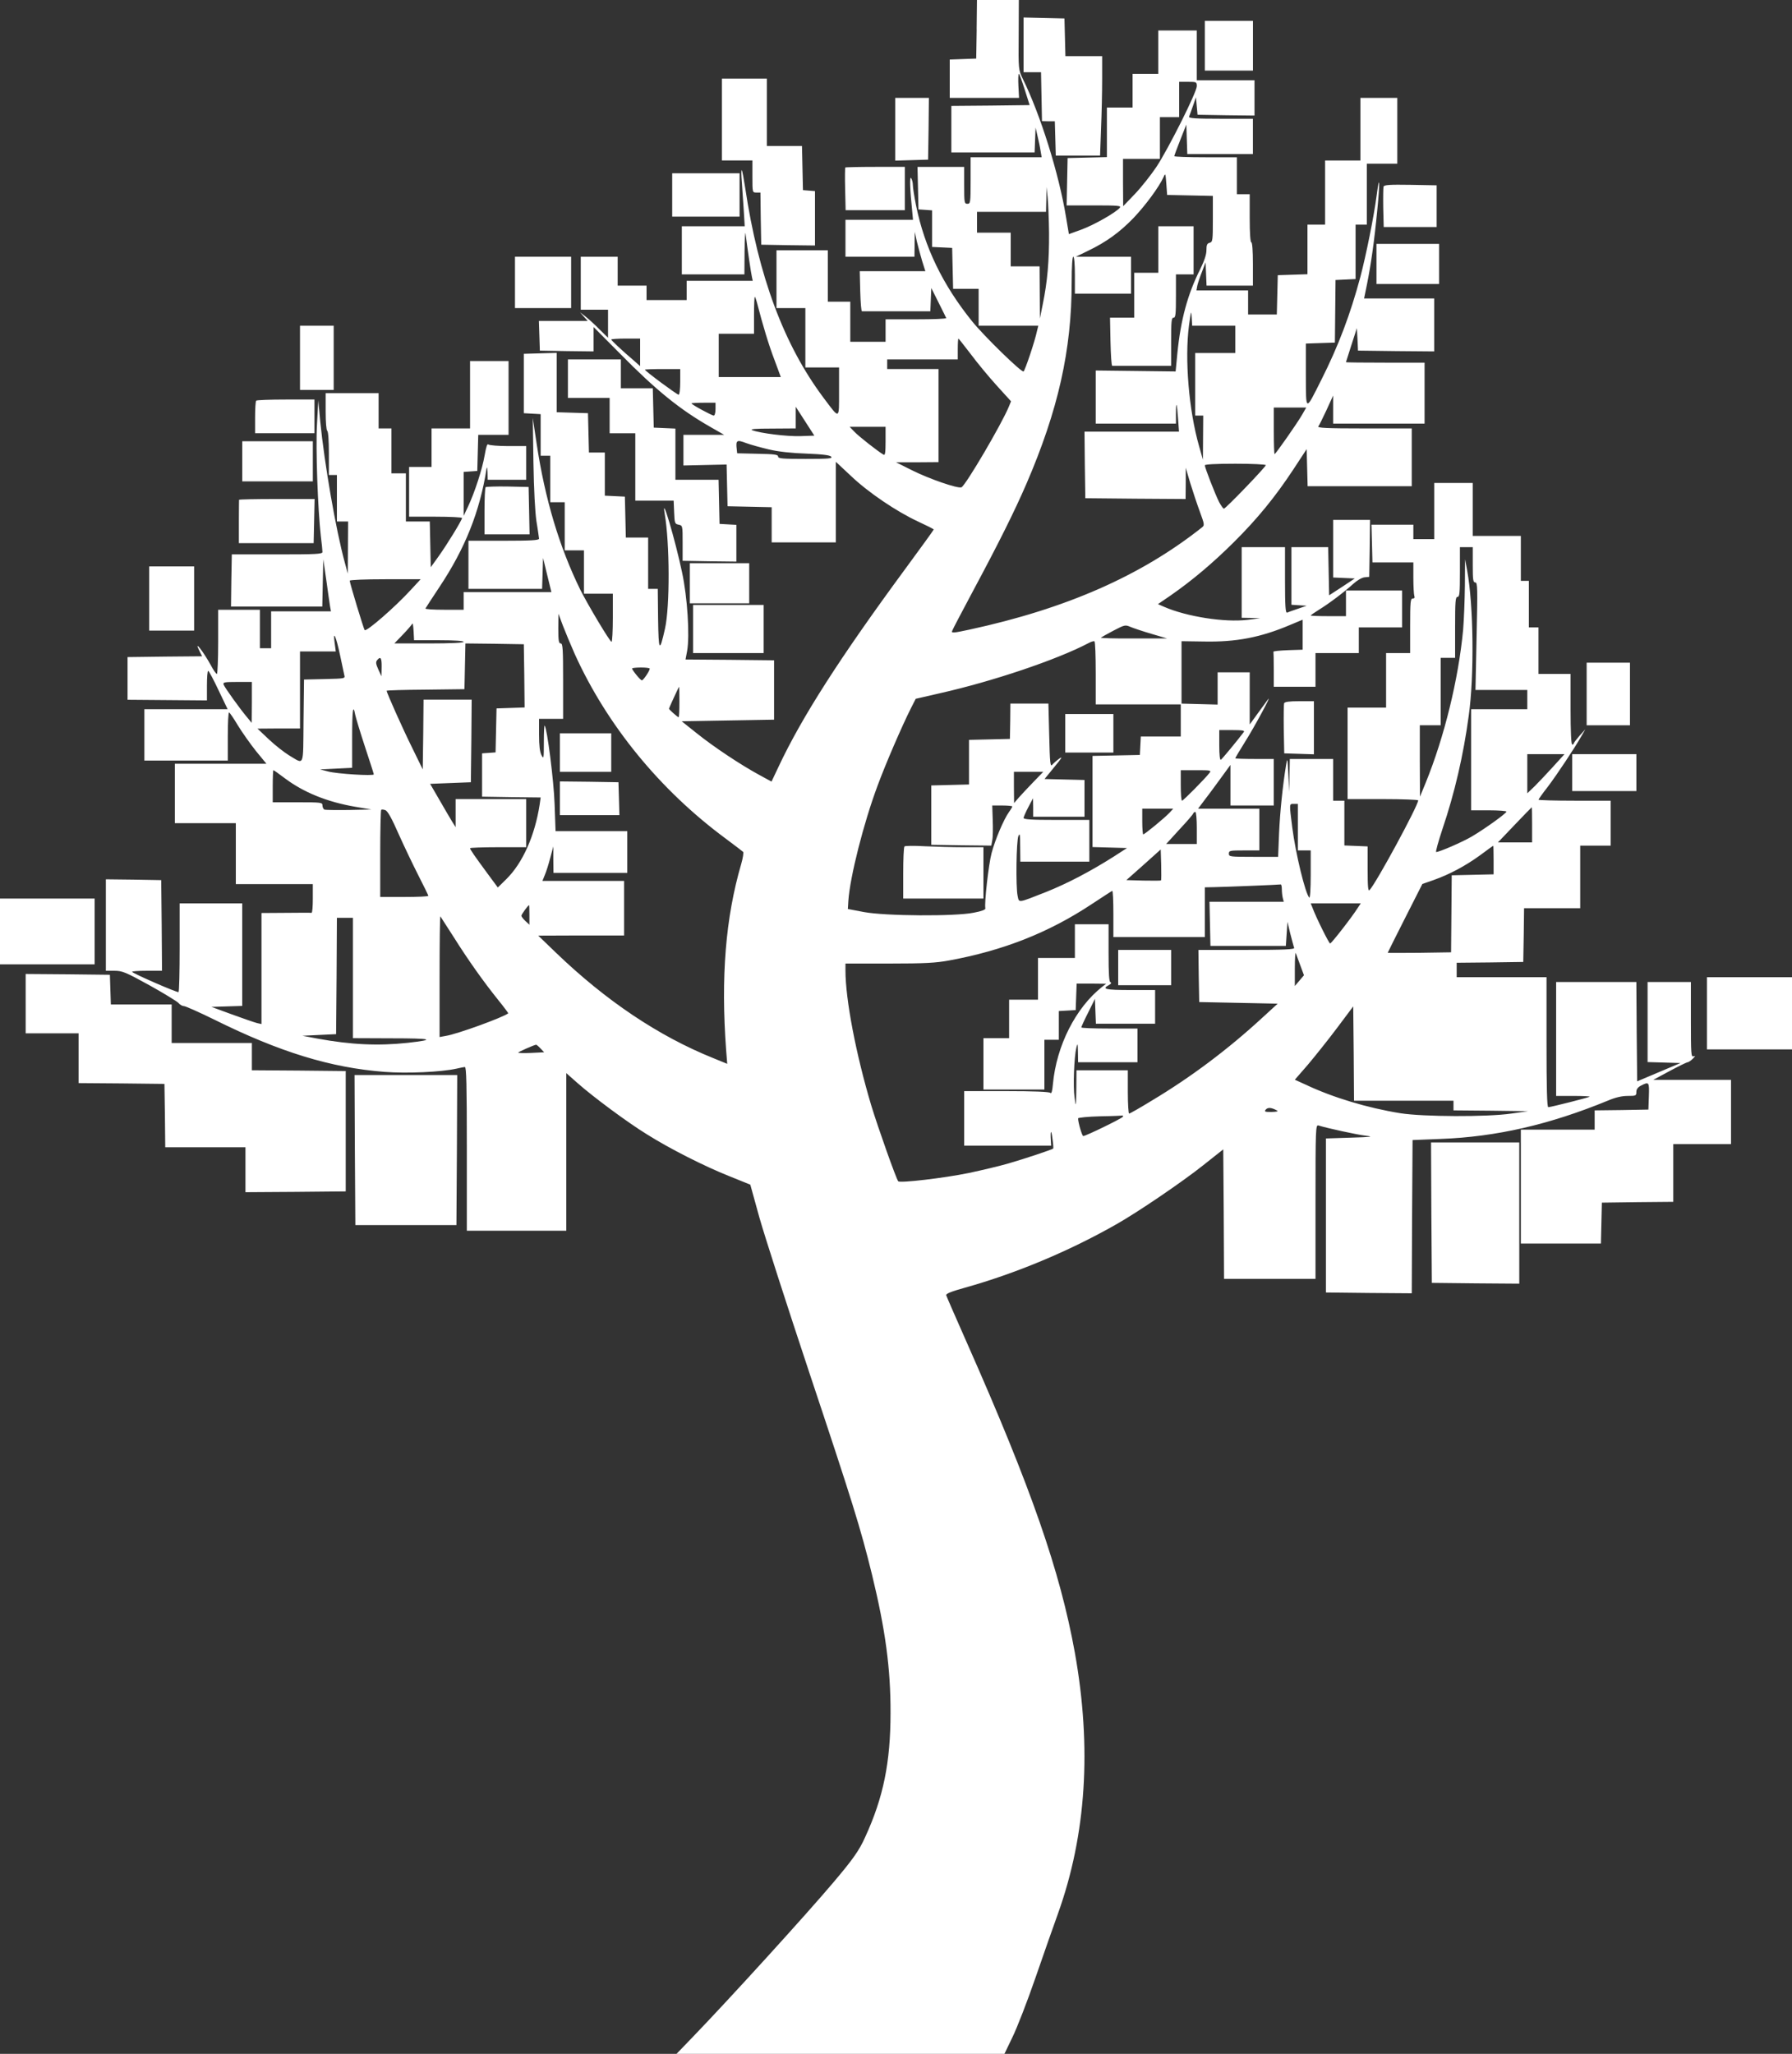<?xml version="1.0" standalone="no"?>
<!DOCTYPE svg PUBLIC "-//W3C//DTD SVG 20010904//EN"
 "http://www.w3.org/TR/2001/REC-SVG-20010904/DTD/svg10.dtd">
<svg version="1.0" xmlns="http://www.w3.org/2000/svg"
 width="1117pt" height="1280pt" viewBox="0 0 1117 1280"
 preserveAspectRatio="xMidYMid meet">
<rect x="0" y="0" width="1117" height="1280" fill="#333333" stroke="none"/>
<g transform="translate(0,1280) scale(0.1,-0.1)"
fill="#ffffff" stroke="none">
<path d="M6088 12618 l-3 -183 -82 -3 -83 -3 0 -119 0 -120 216 0 216 0 -4 75
c-2 41 -1 75 3 75 3 0 19 -44 36 -97 l31 -98 -244 -3 -244 -2 0 -145 0 -145
260 0 259 0 3 78 3 77 12 -52 c7 -29 16 -71 19 -93 l7 -40 -222 0 -221 0 0
-145 c0 -138 -1 -145 -20 -145 -19 0 -20 7 -20 115 l0 115 -146 0 -145 0 3
-132 3 -133 43 -3 42 -3 0 -114 0 -114 63 -3 62 -3 3 -127 3 -128 79 0 80 0 0
-115 0 -115 186 0 186 0 -8 -32 c-13 -64 -75 -247 -84 -253 -12 -8 -247 221
-321 313 -183 227 -296 461 -349 721 -11 55 -20 112 -20 128 0 15 -5 35 -11
43 -10 15 -7 -73 7 -207 l5 -53 -210 0 -211 0 0 -115 0 -115 215 0 215 0 1 78
1 77 13 -60 c8 -33 23 -88 33 -122 l20 -63 -204 0 -205 0 3 -125 c2 -69 6
-125 11 -125 4 0 101 0 217 0 l209 0 3 73 3 72 45 -90 c25 -49 46 -93 48 -97
2 -5 -82 -8 -187 -8 l-191 0 0 -70 0 -70 -110 0 -110 0 0 125 0 125 -70 0 -70
0 0 160 0 160 -160 0 -160 0 0 -180 0 -180 90 0 90 0 0 -185 0 -185 105 0 105
0 0 -151 c0 -177 6 -175 -99 -35 -245 328 -404 756 -486 1305 -9 58 -18 107
-21 110 -4 4 -4 -30 0 -74 3 -44 8 -124 12 -177 l6 -98 -196 0 -196 0 0 -150
0 -150 195 0 195 0 1 143 c1 78 4 129 6 112 11 -89 35 -253 40 -272 l5 -23
-206 0 -206 0 0 -60 0 -60 -125 0 -125 0 0 45 0 45 -90 0 -90 0 0 90 0 90
-115 0 -115 0 0 -165 0 -165 85 0 85 0 0 -87 0 -88 -53 52 c-28 29 -68 65 -87
80 l-35 27 24 -27 24 -27 -152 0 -152 0 3 -92 3 -93 168 -3 167 -2 0 76 0 76
163 -164 c226 -230 375 -350 562 -457 l89 -51 -127 0 -127 0 0 -96 0 -95 135
3 134 3 3 -130 3 -130 138 -3 137 -3 0 -109 0 -110 200 0 200 0 0 251 0 251
93 -87 c109 -104 284 -222 419 -285 54 -25 98 -47 98 -50 0 -3 -80 -113 -177
-245 -407 -553 -645 -924 -790 -1233 l-44 -93 -77 42 c-116 63 -286 176 -390
260 l-93 74 288 5 288 5 0 185 0 185 -276 3 -276 2 10 53 c17 94 2 336 -32
492 -42 200 -130 497 -108 365 32 -187 33 -580 2 -718 -34 -152 -40 -143 -43
61 l-2 187 -30 0 -30 0 0 160 0 160 -70 0 -69 0 -3 128 -3 127 -62 3 -63 3 0
134 0 135 -50 0 -49 0 -3 123 -3 122 -97 3 -98 3 0 185 0 185 -102 -3 -103 -3
0 -185 0 -185 53 -3 52 -3 0 -130 0 -129 30 0 30 0 0 -145 0 -145 45 0 45 0 0
-150 0 -150 60 0 60 0 0 -135 0 -135 90 0 90 0 0 -150 c0 -82 -4 -150 -8 -150
-10 0 -148 231 -195 325 -130 265 -220 564 -272 910 l-24 160 4 -275 c3 -174
10 -310 19 -370 9 -52 15 -101 16 -107 0 -10 -50 -13 -220 -13 l-220 0 0 -150
0 -150 230 0 229 0 3 96 3 97 26 -107 26 -106 -274 0 -273 0 0 -55 0 -55 -121
0 c-66 0 -119 3 -117 8 2 4 40 63 86 132 162 243 253 473 295 740 2 14 5 4 6
-22 l1 -48 120 0 120 0 0 105 0 105 -113 0 c-62 0 -118 5 -123 10 -7 7 -14
-15 -23 -67 -14 -84 -63 -235 -105 -323 l-26 -55 0 137 0 137 43 3 42 3 3 113
3 112 94 0 95 0 0 230 0 230 -120 0 -120 0 0 -210 0 -210 -120 0 -120 0 0
-120 0 -120 -70 0 -70 0 0 -155 0 -155 165 0 c91 0 165 -4 165 -8 0 -13 -91
-162 -146 -239 l-49 -68 -3 143 -3 142 -74 0 -75 0 0 150 0 150 -45 0 -45 0 0
140 0 140 -40 0 -40 0 0 110 0 110 -165 0 -165 0 0 -114 c0 -66 4 -117 10
-121 6 -4 10 -62 10 -141 l0 -134 25 0 25 0 0 -145 0 -145 35 0 35 0 -1 -162
-1 -163 -19 70 c-56 206 -126 610 -153 880 l-12 130 -8 -148 c-9 -149 5 -532
24 -700 6 -45 10 -89 10 -97 0 -13 -38 -15 -282 -15 l-283 0 -3 -162 -2 -163
284 0 285 0 3 148 3 147 19 -130 c10 -71 20 -145 23 -162 l6 -33 -187 0 -186
0 0 -115 0 -115 -35 0 -35 0 0 120 0 120 -130 0 -130 0 0 -200 c0 -110 -4
-200 -8 -200 -5 0 -22 24 -37 53 -49 89 -112 169 -70 87 l15 -30 -232 -2 -233
-3 0 -133 0 -133 248 -2 247 -2 0 93 c0 50 3 92 8 91 4 0 33 -54 64 -120 l57
-119 -259 0 -260 0 0 -160 0 -160 260 0 260 0 0 150 c0 83 3 150 8 150 4 -1
29 -37 55 -81 27 -44 78 -116 113 -160 l65 -79 -286 0 -285 0 0 -185 0 -185
190 0 190 0 0 -190 0 -190 240 0 240 0 0 -90 c0 -50 -3 -89 -8 -89 -4 1 -76 1
-159 0 l-153 -1 0 -346 0 -346 -27 6 c-16 4 -86 28 -157 54 l-128 47 96 3 96
3 0 319 0 320 -195 0 -195 0 0 -274 c0 -151 -3 -277 -7 -279 -8 -4 -276 112
-289 126 -4 4 36 7 89 7 l97 0 -2 283 -3 282 -172 3 -173 2 0 -285 0 -285 53
0 c49 0 69 -8 218 -90 90 -50 171 -100 181 -110 9 -11 24 -20 34 -20 10 0 95
-38 189 -84 409 -203 726 -300 1061 -326 142 -11 356 -1 449 20 22 5 46 10 53
10 9 0 12 -109 12 -510 l0 -510 310 0 310 0 0 491 0 491 69 -61 c97 -86 311
-245 433 -320 143 -90 358 -199 514 -261 l131 -53 57 -206 c32 -113 172 -548
311 -966 272 -816 319 -968 390 -1256 84 -345 117 -588 116 -864 0 -307 -44
-526 -158 -774 -37 -83 -76 -138 -197 -281 -166 -197 -652 -731 -875 -962
l-104 -108 1022 0 1022 0 50 104 c28 57 93 224 144 372 51 148 114 327 140
399 176 491 211 1033 105 1625 -92 509 -272 1026 -670 1925 -71 160 -130 296
-132 303 -2 10 34 24 117 47 314 88 644 225 940 393 135 76 413 265 545 370
l125 99 3 -403 2 -404 285 0 285 0 0 481 c0 453 1 480 18 475 54 -17 243 -58
296 -64 51 -6 36 -8 -94 -12 l-155 -5 0 -480 0 -480 267 -3 268 -2 2 477 3
478 175 7 c347 13 678 89 1043 239 47 20 87 29 123 29 51 0 54 1 54 25 0 17 9
29 30 40 49 25 51 22 48 -67 l-3 -83 -167 -3 -168 -2 0 -60 0 -60 -230 0 -230
0 0 -355 0 -355 250 0 249 0 3 128 3 127 223 3 222 2 0 180 0 180 180 0 180 0
0 200 0 200 -242 0 -243 0 102 55 c56 30 107 55 113 55 5 0 20 10 32 22 16 16
17 20 5 15 -16 -6 -17 13 -17 228 l0 235 -135 0 -135 0 0 -250 0 -249 103 -3
102 -3 -135 -57 -135 -57 -3 310 -2 309 -250 0 -250 0 0 -355 0 -355 107 0
c58 0 104 -2 102 -5 -6 -5 -242 -65 -258 -65 -8 0 -11 119 -11 405 l0 405
-280 0 -280 0 0 45 0 45 208 2 207 3 3 168 2 167 175 0 175 0 0 195 0 195 95
0 95 0 0 140 0 140 -225 0 c-124 0 -225 3 -225 6 0 3 26 40 59 82 58 77 167
241 210 317 l23 40 -36 -40 c-19 -22 -35 -43 -36 -47 0 -5 -4 -8 -10 -8 -6 0
-10 80 -10 220 l0 220 -100 0 -100 0 0 145 0 145 -30 0 -30 0 0 145 0 145 -25
0 -25 0 0 140 0 140 -150 0 -150 0 0 165 0 165 -120 0 -120 0 0 -175 0 -175
-65 0 -65 0 0 45 0 45 -130 0 -131 0 3 -117 3 -118 128 0 127 0 0 -97 c0 -53
3 -103 6 -112 4 -11 1 -16 -10 -16 -14 0 -16 -21 -16 -170 l0 -170 -75 0 -75
0 0 -170 0 -170 -120 0 -120 0 0 -285 0 -285 220 0 c121 0 220 -4 220 -8 0
-33 -263 -518 -303 -559 -9 -10 -12 20 -12 130 l0 142 -72 3 -73 3 0 139 0
140 -35 0 -35 0 0 130 0 130 -135 0 -135 0 -2 -102 -2 -103 -5 110 c-5 100 -7
105 -14 60 -22 -136 -38 -294 -44 -427 l-6 -148 -154 0 c-146 0 -153 1 -153
20 0 19 7 20 95 20 l95 0 0 130 0 130 -191 0 -191 0 36 48 c20 26 66 87 101
136 l65 89 0 -126 0 -127 135 0 135 0 0 145 0 145 -120 0 c-66 0 -120 2 -120
4 0 3 26 47 58 98 61 96 177 312 145 268 -10 -13 -39 -53 -65 -89 l-48 -66 0
163 0 162 -100 0 -100 0 0 -100 0 -101 -112 3 -113 3 0 195 0 194 140 -2 c199
-4 352 25 536 103 l79 33 0 -94 0 -93 -92 -3 c-51 -2 -92 -6 -90 -10 1 -5 2
-55 2 -113 l0 -105 130 0 130 0 0 105 0 105 135 0 135 0 0 80 0 80 135 0 135
0 0 115 0 115 -175 0 -175 0 0 -80 0 -80 -110 0 c-60 0 -110 2 -110 4 0 2 24
19 53 37 62 38 156 109 212 160 23 21 53 39 70 41 l30 3 3 178 2 177 -115 0
-115 0 0 -180 0 -179 68 -3 67 -3 -80 -53 -80 -52 -3 150 -3 150 -114 0 -115
0 0 -179 0 -180 48 -3 47 -3 -55 -19 c-30 -10 -61 -21 -67 -24 -10 -3 -13 41
-13 202 l0 206 -135 0 -135 0 0 -220 0 -220 58 -1 57 -2 -80 -10 c-141 -17
-378 20 -518 81 l-39 17 79 54 c135 94 263 202 393 331 148 147 259 283 373
456 l82 125 3 -115 3 -116 324 0 325 0 0 180 0 180 -296 0 c-236 0 -294 3
-286 13 5 6 28 53 51 102 l41 90 0 -87 0 -88 285 0 285 0 0 190 0 190 -245 0
c-135 0 -245 1 -245 3 0 1 16 49 34 107 l34 105 4 -70 3 -70 238 -3 237 -2 0
165 0 165 -219 0 -218 0 18 88 c25 124 46 272 64 460 18 180 15 239 -4 92 -17
-130 -66 -372 -101 -505 -63 -235 -137 -431 -244 -643 -100 -199 -95 -200 -96
30 l0 197 90 3 91 3 2 195 2 195 63 3 62 3 0 169 0 170 35 0 35 0 0 190 0 190
95 0 95 0 0 205 0 205 -115 0 -115 0 0 -195 0 -195 -110 0 -110 0 0 -200 0
-200 -55 0 -55 0 0 -155 0 -154 -92 -3 -93 -3 -3 -122 -3 -123 -89 0 -90 0 0
75 0 75 -161 0 -161 0 5 28 c3 15 16 54 29 87 l23 60 3 -72 3 -73 144 0 145 0
0 135 c0 83 -4 135 -10 135 -6 0 -10 57 -10 150 l0 150 -40 0 -40 0 0 115 0
115 -195 0 c-107 0 -195 3 -195 7 0 4 17 50 38 103 l37 94 3 -92 3 -92 204 0
205 0 0 110 0 110 -201 0 c-157 0 -200 3 -197 13 3 6 13 36 24 66 l19 55 5
-55 5 -54 178 -3 177 -2 0 110 0 110 -180 0 -180 0 0 155 0 155 -120 0 -120 0
0 -135 0 -135 -80 0 -80 0 0 -105 0 -105 -80 0 -80 0 0 -155 0 -154 -122 -3
-123 -3 -3 -147 -3 -148 172 0 c152 0 170 -2 159 -15 -25 -30 -159 -106 -237
-135 l-80 -29 -18 107 c-44 269 -159 637 -270 862 -26 55 -27 55 -25 273 l1
217 -130 0 -131 0 -2 -182z m1372 -355 c0 -37 -176 -388 -251 -502 -34 -51
-95 -128 -135 -170 l-73 -76 -1 148 0 147 115 0 115 0 0 130 0 130 60 0 60 0
0 110 0 110 55 0 c53 0 55 -1 55 -27z m-42 -681 l142 -3 0 -143 c0 -135 -1
-144 -20 -149 -16 -4 -20 -14 -20 -46 0 -28 -13 -66 -39 -119 -78 -155 -121
-313 -142 -522 l-11 -115 -249 3 -249 3 0 -166 0 -165 250 0 250 0 0 62 c0 83
6 70 13 -29 l6 -83 -295 0 -294 0 2 -207 3 -208 313 -3 312 -2 1 97 0 98 28
-95 c16 -52 43 -133 60 -179 29 -79 30 -85 13 -98 -381 -302 -848 -507 -1450
-637 -101 -22 -113 -22 -107 -8 3 10 62 121 129 247 162 302 260 499 334 670
198 459 282 834 282 1256 0 99 4 159 10 159 6 0 10 -45 10 -115 l0 -115 175 0
175 0 0 115 0 115 -172 0 -172 0 74 36 c115 55 199 116 286 206 74 78 159 193
187 255 11 26 12 23 17 -42 l5 -70 143 -3z m-879 -234 c1 -171 -10 -303 -39
-443 l-18 -90 -1 163 -1 162 -90 0 -90 0 0 105 0 105 -105 0 -105 0 0 65 0 65
215 0 215 0 2 78 1 77 7 -65 c4 -36 8 -136 9 -222z m-1819 -440 c34 -133 74
-265 109 -355 l38 -103 -193 0 -194 0 0 135 0 135 110 0 110 0 0 115 c0 63 2
115 5 115 2 0 9 -19 15 -42z m2846 -138 l134 0 0 -85 0 -85 -125 0 -125 0 0
-195 0 -195 25 0 25 0 -1 -137 -1 -138 -24 85 c-64 224 -90 542 -63 750 13 94
14 99 17 53 l3 -53 135 0z m-3576 -166 l0 -86 -37 33 c-81 69 -143 128 -143
133 0 3 41 6 90 6 l90 0 0 -86z m2061 -11 c40 -54 113 -142 162 -196 l89 -98
-13 -32 c-44 -108 -271 -494 -296 -504 -23 -9 -200 52 -308 106 l-100 50 133
0 132 1 0 290 0 290 -160 0 -160 0 0 30 0 30 220 0 220 0 0 65 c0 36 2 65 4
65 2 0 36 -44 77 -97z m-1811 -173 c0 -44 -4 -80 -10 -80 -10 0 -210 148 -210
156 0 2 50 4 110 4 l110 0 0 -80z m220 -170 c0 -22 -5 -40 -11 -40 -12 0 -139
69 -139 76 0 2 34 4 75 4 l75 0 0 -40z m531 -168 c-85 -3 -254 18 -302 37 -17
7 17 10 124 10 l147 1 0 67 0 68 58 -90 58 -90 -85 -3z m3124 131 c-32 -55
-164 -243 -170 -243 -3 0 -5 65 -5 145 l0 145 101 0 101 0 -27 -47z m-2595
-164 c0 -69 -3 -88 -12 -83 -35 20 -157 116 -182 143 l-30 31 112 0 112 0 0
-91z m-727 -50 c59 -14 143 -23 234 -26 103 -4 146 -10 154 -19 10 -12 -16
-14 -160 -14 -144 0 -171 2 -171 15 0 12 -23 15 -127 17 l-128 3 -3 28 c-6 53
1 58 58 36 27 -10 92 -28 143 -40z m3097 -98 c0 -11 -250 -271 -261 -271 -5 0
-18 19 -30 41 -25 50 -89 214 -89 229 0 6 65 10 190 10 105 0 190 -4 190 -9z
m1290 -621 c0 -93 2 -110 16 -110 14 0 15 -34 8 -335 l-7 -335 161 0 162 0 0
-60 0 -60 -175 0 -175 0 0 -315 0 -315 110 0 c61 0 110 -4 110 -8 0 -11 -137
-109 -217 -156 -58 -34 -201 -96 -221 -96 -5 0 13 64 39 143 76 224 131 461
164 707 35 250 30 689 -10 905 l-13 70 -1 -165 c-1 -91 -6 -214 -11 -275 -29
-308 -117 -668 -234 -955 l-35 -85 -1 223 0 222 65 0 65 0 0 210 0 210 45 0
45 0 0 190 c0 162 2 190 15 190 13 0 15 24 15 155 l0 155 40 0 40 0 0 -110z
m-6620 -157 c-95 -104 -275 -261 -287 -250 -6 7 -93 293 -93 308 0 5 96 9 221
9 l221 0 -62 -67z m1023 -400 c201 -443 530 -846 940 -1149 56 -42 105 -79
109 -83 4 -4 -1 -38 -12 -76 -98 -336 -127 -705 -94 -1157 l7 -88 -88 36
c-340 137 -668 357 -980 657 l-110 106 268 1 267 0 0 170 0 170 -254 0 -255 0
15 37 c9 20 24 69 34 107 l19 71 0 -82 1 -83 230 0 230 0 0 130 0 130 -223 0
-224 0 -6 168 c-5 148 -47 475 -62 490 -3 3 -5 -44 -5 -104 0 -103 -1 -107
-15 -80 -10 19 -15 59 -15 127 l0 99 75 0 75 0 0 235 c0 202 -2 235 -15 235
-12 0 -15 17 -15 93 l1 92 28 -75 c16 -41 49 -121 74 -177z m-848 87 c97 0
155 -4 155 -10 0 -6 -79 -10 -216 -10 l-216 0 54 56 c29 30 55 61 58 67 3 7 6
-14 8 -45 l3 -58 154 0z m4445 39 l95 -28 -209 0 c-115 -1 -207 2 -204 5 4 3
39 23 79 44 71 37 73 37 108 22 20 -8 79 -28 131 -43z m-5061 -129 c12 -58 24
-115 27 -127 6 -22 5 -22 -122 -25 l-129 -3 -3 -259 c-3 -293 7 -271 -91 -213
-29 18 -86 62 -125 99 l-71 67 133 1 132 0 0 240 0 240 111 0 112 0 -7 53
c-12 86 9 41 33 -73z m4711 -116 l0 -194 265 0 265 0 0 -100 0 -100 -125 0
-124 0 -3 -57 -3 -58 -147 -3 -148 -3 0 -284 0 -284 107 -3 108 -3 -82 -53
c-145 -92 -288 -167 -420 -220 -183 -72 -170 -70 -180 -25 -12 57 -8 344 5
373 9 21 11 9 11 -67 l1 -93 215 0 215 0 0 130 0 130 -205 0 c-158 0 -205 3
-205 13 1 6 14 37 30 67 l29 55 1 -57 0 -58 160 0 160 0 0 115 0 114 -125 3
-124 3 61 75 c45 54 54 68 32 53 -17 -12 -37 -30 -45 -39 -12 -15 -15 9 -19
182 l-5 199 -118 0 -119 0 -1 -110 -2 -110 -127 -3 -128 -3 0 -139 0 -139
-117 -3 -118 -3 0 -185 0 -185 187 -3 187 -2 6 33 c4 18 5 75 3 125 l-3 92 63
0 c34 0 62 -3 62 -6 0 -3 -9 -19 -21 -35 -33 -47 -85 -169 -108 -255 -19 -71
-46 -313 -39 -345 2 -8 -23 -18 -72 -27 -116 -24 -552 -21 -685 4 l-100 19 3
50 c10 150 95 485 182 718 50 136 153 374 208 483 l30 59 148 34 c330 74 731
209 929 313 16 9 33 14 37 11 5 -2 8 -92 8 -199z m-3562 -16 l2 -197 -87 -3
-88 -3 -3 -137 -3 -137 -42 -3 -42 -3 0 -135 0 -135 183 -3 182 -2 -6 -43
c-30 -195 -106 -366 -209 -467 l-52 -51 -65 88 c-81 110 -108 149 -108 157 0
3 79 6 175 6 l175 0 0 150 0 150 -220 0 -220 0 0 -87 0 -88 -22 35 c-12 19
-47 80 -79 135 l-58 100 127 5 127 5 3 258 2 257 -150 0 -150 0 -2 -217 -3
-218 -66 135 c-59 119 -159 343 -159 355 0 3 109 6 243 7 l242 3 3 143 3 142
182 -2 182 -3 3 -197z m-889 55 l-1 -58 -20 43 c-15 34 -17 46 -7 58 21 26 29
14 28 -43z m1671 -10 c0 -14 -40 -73 -49 -73 -9 0 -61 64 -61 74 0 3 25 6 55
6 30 0 55 -3 55 -7z m-2480 -210 l-1 -128 -29 35 c-44 52 -138 183 -146 203
-5 15 3 17 85 17 l91 0 0 -127z m2665 2 c0 -52 -2 -95 -5 -95 -7 1 -60 48 -60
53 0 5 61 137 63 137 1 0 2 -43 2 -95z m-2021 -79 c4 -19 31 -109 61 -200 30
-91 55 -168 55 -172 0 -11 -231 3 -285 18 l-50 13 100 5 100 5 0 183 c0 176 6
220 19 148z m5539 -108 c-39 -52 -135 -168 -143 -173 -6 -4 -10 30 -10 89 l0
96 81 0 c64 0 79 -3 72 -12z m1929 -215 c-39 -43 -91 -98 -116 -123 l-46 -44
0 122 0 122 116 0 116 0 -70 -77z m-7907 -73 c117 -88 264 -148 440 -178 l100
-17 -140 -3 c-76 -1 -145 0 -152 2 -7 3 -13 15 -13 26 0 19 -6 20 -155 20
l-155 0 0 100 c0 55 2 100 4 100 3 0 34 -22 71 -50z m5764 33 c-24 -32 -163
-173 -171 -173 -5 0 -8 43 -8 95 l0 95 96 0 c90 0 96 -1 83 -17z m-1096 -55
c-34 -35 -75 -79 -92 -98 l-30 -35 -1 98 0 97 92 0 91 0 -60 -62z m1647 -283
l0 -145 40 0 40 0 0 -152 c0 -88 -4 -148 -9 -142 -25 26 -85 274 -106 437 -19
152 -20 147 10 147 l25 0 0 -145z m1460 15 l0 -110 -107 0 -106 0 104 109 c57
60 105 109 107 110 1 1 2 -48 2 -109z m-7066 -56 c34 -76 90 -193 124 -260 34
-66 62 -124 62 -127 0 -4 -67 -7 -150 -7 l-150 0 0 268 c0 148 3 271 6 275 3
3 15 2 26 -2 14 -5 40 -51 82 -147z m4805 130 c-30 -32 -154 -134 -163 -134
-3 0 -6 36 -6 80 l0 80 97 0 96 0 -24 -26z m171 -94 l0 -100 -96 0 -95 0 83
91 c46 49 85 94 86 100 2 5 8 9 13 9 5 0 9 -45 9 -100z m1850 -200 l0 -89
-131 -3 -130 -3 -2 -240 -2 -240 -197 -3 c-109 -1 -198 -1 -198 0 0 2 49 99
108 216 l108 213 69 24 c99 35 199 88 291 155 43 32 80 59 82 59 1 1 2 -39 2
-89z m-2073 -127 c-3 -2 -52 -2 -110 -1 l-106 3 107 95 107 96 3 -94 c1 -52 1
-96 -1 -99z m753 -55 c0 -18 3 -43 6 -55 l6 -23 -231 0 -232 0 3 -137 3 -138
235 0 235 0 5 75 5 75 18 -75 c11 -41 21 -81 24 -87 4 -10 -60 -13 -296 -13
l-301 0 2 -162 3 -163 244 -5 245 -5 -95 -87 c-216 -199 -446 -371 -686 -515
-75 -46 -140 -83 -145 -83 -4 0 -8 61 -8 135 l0 135 -160 0 -160 0 -1 -117
c-2 -115 -2 -116 -11 -53 -10 69 -3 251 11 310 8 32 9 29 10 -27 l1 -63 185 0
185 0 0 105 0 105 -175 0 c-96 0 -175 3 -175 7 0 4 19 46 43 93 l42 85 3 -77
3 -78 184 0 185 0 0 105 0 105 -155 0 c-154 0 -180 6 -133 31 14 8 18 14 10
17 -9 3 -12 49 -12 183 l0 179 -105 0 -105 0 0 -105 0 -105 -115 0 -115 0 0
-130 0 -130 -90 0 -90 0 0 -120 0 -120 -80 0 -80 0 0 -160 0 -160 190 0 190 0
0 155 0 155 45 0 45 0 0 89 0 90 53 3 52 3 3 83 3 82 92 0 92 -1 -25 -19
c-165 -130 -285 -367 -307 -607 -4 -45 -9 -61 -16 -54 -7 7 -104 11 -274 11
l-263 0 0 -170 0 -170 271 0 271 0 -2 33 c-4 63 3 71 10 12 5 -33 7 -61 5 -63
-6 -6 -182 -65 -280 -93 -55 -16 -165 -42 -245 -59 -155 -32 -430 -64 -441
-52 -12 13 -126 334 -168 472 -96 321 -161 662 -161 842 l0 43 273 0 c220 0
291 4 372 19 339 62 622 174 888 350 67 44 125 82 130 84 4 2 7 -62 7 -142 l0
-146 285 0 285 0 0 155 0 155 53 1 c92 2 412 15 420 17 4 1 7 -13 7 -30z m474
-115 c-37 -59 -165 -223 -173 -223 -7 0 -89 165 -110 223 l-11 27 156 0 156 0
-18 -27z m-5164 -45 l0 -61 -25 23 c-14 13 -25 28 -25 33 0 8 41 65 48 66 1 1
2 -27 2 -61z m-472 -138 c88 -140 184 -276 279 -394 35 -43 62 -80 61 -81 -28
-24 -321 -131 -390 -141 l-38 -7 0 378 c0 208 2 376 5 374 2 -3 39 -61 83
-129z m-628 -255 l0 -375 243 -1 c250 0 278 -8 99 -28 -185 -20 -354 -12 -562
26 l-95 18 105 5 105 5 3 363 2 362 50 0 50 0 0 -375z m5905 79 l23 -62 -28
-33 -29 -34 0 110 c0 61 3 103 6 95 3 -8 16 -43 28 -76z m645 -844 l310 0 0
-30 0 -30 233 -2 232 -3 -105 -15 c-151 -22 -550 -20 -690 2 -206 33 -422 98
-593 179 l-66 30 80 92 c43 51 125 153 182 229 l102 136 3 -294 2 -294 310 0z
m-5381 326 l23 -24 -81 -4 c-45 -2 -81 -1 -81 2 0 4 95 46 111 49 3 1 16 -10
28 -23z m4591 -387 c10 -5 -2 -8 -34 -9 -42 0 -47 2 -36 15 13 15 36 13 70 -6z
m-960 -38 c0 -8 -231 -121 -248 -121 -7 0 -32 84 -32 110 0 5 62 11 138 13 75
1 138 4 140 5 1 1 2 -2 2 -7z"/>
<path d="M7220 11245 l0 -145 -75 0 -75 0 0 -140 0 -140 -75 0 -76 0 3 -150
c2 -83 6 -150 11 -150 4 0 88 0 187 0 l180 0 0 150 c0 127 2 150 15 150 13 0
15 22 15 135 l0 135 55 0 55 0 0 150 0 150 -110 0 -110 0 0 -145z"/>
<path d="M3490 8110 l0 -120 160 0 160 0 0 120 0 120 -160 0 -160 0 0 -120z"/>
<path d="M3490 7825 l0 -105 185 0 186 0 -3 103 -3 102 -182 3 -183 2 0 -105z"/>
<path d="M6640 8230 l0 -120 150 0 150 0 0 120 0 120 -150 0 -150 0 0 -120z"/>
<path d="M5638 7525 c-5 -5 -8 -80 -8 -167 l0 -158 250 0 250 0 0 160 0 160
-123 0 c-68 0 -177 3 -243 6 -65 4 -122 3 -126 -1z"/>
<path d="M6970 6770 l0 -110 165 0 165 0 0 110 0 110 -165 0 -165 0 0 -110z"/>
<path d="M6380 12520 l0 -170 55 0 54 0 3 -152 3 -153 40 -1 40 0 3 -107 3
-107 138 0 138 0 6 167 c4 91 7 231 7 310 l0 143 -115 0 -114 0 -3 118 -3 117
-127 3 -128 3 0 -171z"/>
<path d="M7510 12515 l0 -155 150 0 150 0 0 155 0 155 -150 0 -150 0 0 -155z"/>
<path d="M4500 12055 l0 -255 95 0 95 0 0 -100 c0 -100 0 -100 25 -100 l25 0
2 -162 3 -163 168 -3 167 -2 0 169 0 170 -37 3 -38 3 -3 138 -3 137 -109 0
-110 0 0 210 0 210 -140 0 -140 0 0 -255z"/>
<path d="M5580 11995 l0 -196 103 3 102 3 3 193 2 192 -105 0 -105 0 0 -195z"/>
<path d="M5269 11756 c-2 -2 -3 -63 -1 -135 l3 -131 185 0 184 0 0 135 0 135
-183 0 c-101 0 -186 -2 -188 -4z"/>
<path d="M4190 11585 l0 -135 210 0 210 0 0 135 0 135 -210 0 -210 0 0 -135z"/>
<path d="M8624 11637 c-2 -7 -3 -67 -2 -133 l3 -119 165 0 165 0 0 130 0 130
-163 3 c-128 2 -164 0 -168 -11z"/>
<path d="M8580 11155 l0 -125 195 0 195 0 0 125 0 125 -195 0 -195 0 0 -125z"/>
<path d="M3210 11040 l0 -160 175 0 175 0 0 160 0 160 -175 0 -175 0 0 -160z"/>
<path d="M1870 10570 l0 -200 105 0 105 0 0 200 0 200 -105 0 -105 0 0 -200z"/>
<path d="M3540 10440 l0 -120 130 0 130 0 0 -110 0 -110 80 0 80 0 0 -210 0
-210 120 0 119 0 3 -72 c3 -69 4 -73 28 -78 25 -5 25 -6 25 -115 l0 -110 168
-3 167 -2 0 114 0 115 -52 3 -53 3 -3 138 -3 137 -134 0 -135 0 0 160 0 159
-67 3 -68 3 -3 123 -3 122 -99 0 -100 0 0 90 0 90 -165 0 -165 0 0 -120z"/>
<path d="M1597 10303 c-4 -3 -7 -51 -7 -105 l0 -98 185 0 185 0 0 105 0 105
-178 0 c-98 0 -182 -3 -185 -7z"/>
<path d="M1510 9925 l0 -125 220 0 220 0 0 125 0 125 -220 0 -220 0 0 -125z"/>
<path d="M3027 9764 c-4 -4 -7 -72 -7 -151 l0 -143 140 0 141 0 -3 148 -3 147
-131 3 c-71 1 -133 -1 -137 -4z"/>
<path d="M1490 9685 c0 -3 -1 -65 -1 -137 l0 -133 233 0 233 0 3 138 3 137
-236 0 c-129 0 -235 -2 -235 -5z"/>
<path d="M4300 9165 l0 -125 185 0 185 0 0 125 0 125 -185 0 -185 0 0 -125z"/>
<path d="M930 9070 l0 -200 140 0 140 0 0 200 0 200 -140 0 -140 0 0 -200z"/>
<path d="M4320 8880 l0 -150 220 0 220 0 0 150 0 150 -220 0 -220 0 0 -150z"/>
<path d="M9890 8475 l0 -195 135 0 135 0 0 195 0 195 -135 0 -135 0 0 -195z"/>
<path d="M8004 8417 c-2 -7 -3 -80 -2 -162 l3 -150 93 -3 92 -3 0 166 0 165
-90 0 c-65 0 -92 -4 -96 -13z"/>
<path d="M9800 7985 l0 -115 200 0 200 0 0 115 0 115 -200 0 -200 0 0 -115z"/>
<path d="M0 6995 l0 -205 295 0 295 0 0 205 0 205 -295 0 -295 0 0 -205z"/>
<path d="M160 6545 l0 -185 165 0 165 0 0 -155 0 -155 268 -2 267 -3 3 -197 2
-198 250 0 250 0 0 -140 0 -140 313 2 312 3 0 375 0 375 -292 3 -293 2 0 85 0
85 -250 0 -250 0 0 120 0 120 -190 0 -189 0 -3 93 -3 92 -262 3 -263 2 0 -185z"/>
<path d="M10640 6485 l0 -225 265 0 265 0 0 225 0 225 -265 0 -265 0 0 -225z"/>
<path d="M2212 5633 l3 -468 315 0 315 0 3 468 2 467 -320 0 -320 0 2 -467z"/>
<path d="M8922 5243 l3 -438 273 -3 272 -2 0 440 0 440 -275 0 -275 0 2 -437z"/>
</g>
</svg>
